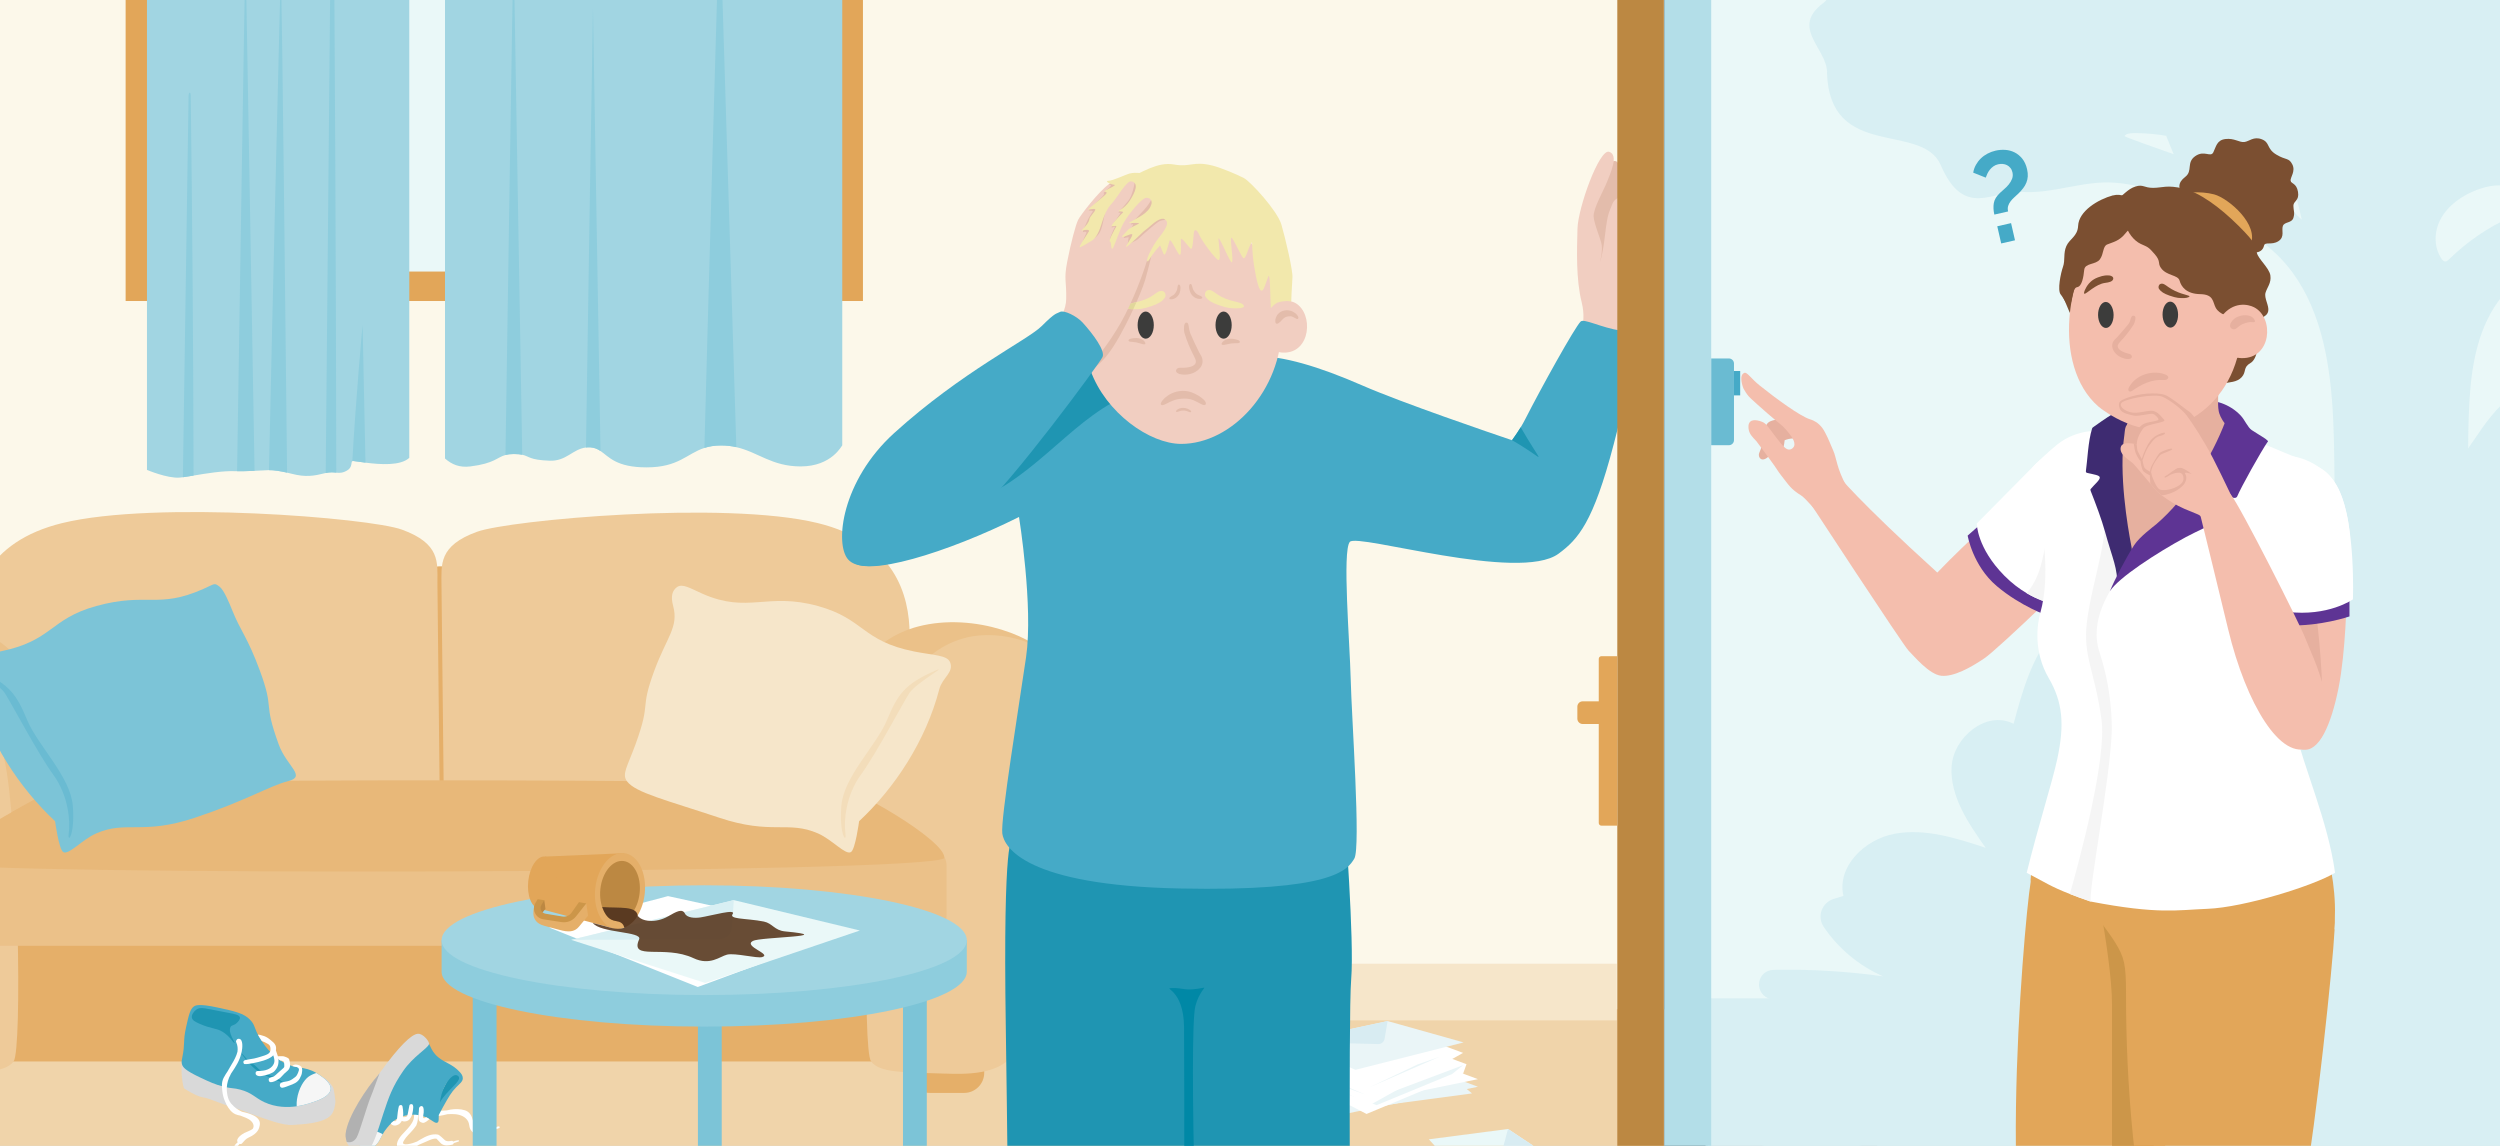 <?xml version="1.0" encoding="UTF-8"?> <svg xmlns="http://www.w3.org/2000/svg" xmlns:xlink="http://www.w3.org/1999/xlink" id="Layer_2" data-name="Layer 2" viewBox="0 0 840 385"><rect x="0" y="0" width="840" height="385" fill="#333333" stroke="none"/><defs><style> .cls-1, .cls-2, .cls-3 { fill: none; } .cls-4 { fill: #3c3c3b; } .cls-5 { fill: #0088a6; } .cls-6 { fill: #fcf8ea; } .cls-7 { fill: #5e3494; } .cls-8 { fill: #a1d5e2; } .cls-9 { fill: #97bda1; } .cls-10 { fill: #f6f6f6; } .cls-11 { fill: #d9d9d9; } .cls-12 { fill: #f3ddba; } .cls-13 { fill: #7bab87; } .cls-14 { fill: #adcbb5; } .cls-15 { opacity: .9; } .cls-15, .cls-16 { fill: #5a3a21; } .cls-2 { stroke: #98bea2; stroke-width: 2.56px; } .cls-17 { fill: #f2e8ac; } .cls-18 { fill: #b1b1b1; } .cls-19 { fill: #b3dee8; } .cls-20 { fill: #6abbd2; } .cls-21 { fill: #ebc189; } .cls-22 { fill: #d8ecf2; } .cls-23 { fill: #f0d4aa; } .cls-24 { fill: #e8b879; } .cls-25 { fill: #fff; } .cls-26 { fill: #bc8842; } .cls-27 { fill: #f1cec1; } .cls-28 { fill: #cc9649; } .cls-29 { fill: #eaf8f8; } .cls-30 { fill: #3e2b71; } .cls-31 { fill: #f6e6ca; } .cls-32 { fill: #e5af69; } .cls-33 { fill: #f5f5f5; } .cls-34 { fill: #45aac7; } .cls-35 { fill: #e6b09f; } .cls-36 { fill: #7b4f31; } .cls-37 { fill: #f4bead; } .cls-38 { fill: #8ecddd; } .cls-39 { fill: #e3bcab; } .cls-40 { fill: #eeca99; } .cls-41 { fill: #1f95b2; } .cls-42 { fill: #7cc4d7; } .cls-43 { clip-path: url(#clippath); } .cls-44 { fill: #eaf5f7; } .cls-45 { fill: #e1d79b; } .cls-3 { stroke: #89b493; stroke-width: 3.02px; } .cls-46 { fill: #e2a659; } .cls-47 { fill: #d8eff3; } </style><clipPath id="clippath"><rect class="cls-1" width="840" height="385"></rect></clipPath></defs><g id="Illustratie_1" data-name="Illustratie 1"><g class="cls-43"><g><rect class="cls-6" x="-45.75" y="-95.43" width="604.93" height="571.82"></rect><rect class="cls-23" x="-38.21" y="339.11" width="597.4" height="125.62"></rect><rect class="cls-31" x="32.83" y="323.8" width="510.42" height="19.05"></rect><g><rect class="cls-13" x="99.65" y="33.09" width="66.93" height="46.14"></rect><rect class="cls-3" x="99.65" y="33.09" width="66.93" height="46.14"></rect><rect class="cls-9" x="190.63" y="-59.09" width="50.55" height="68.27"></rect><rect class="cls-14" x="188.9" y="32.59" width="74.02" height="59.21"></rect><rect class="cls-2" x="188.9" y="32.59" width="74.02" height="59.21"></rect><rect class="cls-14" x="74.98" y="-59.09" width="93.08" height="70.99"></rect><rect class="cls-46" x="42.21" y="-59.06" width="247.74" height="160.2"></rect><rect class="cls-29" x="53.76" y="-61.47" width="227.67" height="152.71"></rect></g><g><g><path class="cls-32" d="M305.64,351.97h25.06v8.5c0,3.73-3.03,6.75-6.75,6.75h-11.56c-3.73,0-6.75-3.03-6.75-6.75v-8.5h0Z"></path><path class="cls-32" d="M303.82,356.65H-4.43c-7.86,0-14.24-6.37-14.24-14.24v-61.32s143.83-90.09,166.35-90.81c22.52-.73,170.37,92.27,170.37,92.27v59.87c0,7.86-6.37,14.24-14.24,14.24Z"></path><path class="cls-40" d="M140.45,270.89l-143.17.03c-4,0-7.24-3.24-7.24-7.24v-50.38c0-13.58,5.19-31.28,30.88-37.55,31.24-7.63,103.24-1.73,114.06,2.18,13.08,4.72,11.99,11.12,11.99,17.8l.73,67.93c0,4-3.24,7.24-7.24,7.24Z"></path><path class="cls-40" d="M156.31,270.92h142.08c4,0,7.24-3.24,7.24-7.24v-50.38c0-13.58-5.19-31.28-30.88-37.55-31.24-7.63-103.61-1-114.42,2.91-13.08,4.72-11.99,11.12-11.99,17.8l.73,67.23c0,4,3.24,7.24,7.24,7.24Z"></path><path class="cls-21" d="M-56.46,222.24c4.6-7.86,26.15-16.71,45.24-11.73,15.53,4.05,23.5,17.13,26.32,27.71s3.66,27.1,3.66,27.1l-21.46,11.04-53.76-54.12Z"></path><path class="cls-21" d="M353.71,222.24c-4.6-7.86-26.15-16.71-45.24-11.73-15.53,4.05-23.5,17.13-26.32,27.71s-4.78,33.06-4.78,33.06l22.88,9.44,53.45-58.48Z"></path><path class="cls-40" d="M-20.16,360.73c13.83-.45,21.77-.2,24.73-4.08s1.62-80.92-3.18-101.85c-4.81-20.93-12.07-36.55-29.2-40.66-10.04-2.41-29.37.48-33.36,16.1s10.35,21.68,12.98,30.09-2.4,81.43,4.63,93.33c4.55,7.71,16.82,7.28,23.41,7.06Z"></path><path class="cls-40" d="M317.41,360.73c-13.83-.45-21.77-.2-24.73-4.08s-1.62-80.92,3.18-101.85c4.81-20.93,12.07-36.55,29.2-40.66,10.04-2.41,29.37.48,33.36,16.1,4,15.62-10.35,21.68-12.98,30.09s2.4,81.43-4.63,93.33c-4.55,7.71-16.82,7.28-23.41,7.06Z"></path><path class="cls-21" d="M-12.19,284.44h323.77c3.57,0,6.47,2.9,6.47,6.47v16.61c0,5.66-4.6,10.26-10.26,10.26H-8.41c-5.66,0-10.26-4.6-10.26-10.26v-16.61c0-3.57,2.9-6.47,6.47-6.47Z"></path><path class="cls-24" d="M18.01,265.11c8.72-4.65,252.46-2.54,260.45-1.82s39.43,19.32,38.8,24.93-334.12,5.99-335.75,1.79,25.61-19.09,36.5-24.9Z"></path></g><g><path class="cls-42" d="M-12.03,222.44c-1.45,3.5,2.56,5.18,3.59,9.11,4.52,17.34,14.97,33.21,26.95,44.38,0,0,1.25,9.41,2.72,10.35,1.84,1.17,6.26-4.14,11.14-6.27,10.07-4.39,15.5.63,33.12-5.25,17.3-5.77,25.15-10.74,31.17-12.25,6.54-1.63-.28-4.9-2.99-12.33-5.48-15.02-1.28-11.07-6.34-24.81-4.17-11.31-6.47-13.26-9.2-20.08-1.09-2.72-2.87-7.06-4.36-8.17-1.84-1.38-1.39-1.03-5.51.79-15.31,6.77-18.83,1.01-35.9,5.71-15.72,4.33-14.7,11.77-32.41,15.29-6.36,1.26-11.01,1.2-11.98,3.53Z"></path><path class="cls-20" d="M-7.42,225.19c-3.92-1.66,6.81,4.36,8.99,7.63s11.17,20.43,16.35,27.52,5.72,15.8,5.18,19.62,2.18.54,1.36-9.26-11.71-20.16-15.26-28.61-5.72-12.26-16.62-16.89Z"></path></g><g><path class="cls-31" d="M319.2,222.44c1.45,3.5-2.56,5.18-3.59,9.11-4.52,17.34-14.97,33.21-26.95,44.38,0,0-1.25,9.41-2.72,10.35-1.84,1.17-6.26-4.14-11.14-6.27-10.07-4.39-15.5.63-33.12-5.25s-28.16-8.4-31-12.23c-1.82-2.45.11-4.92,2.82-12.35,5.48-15.02,1.28-11.07,6.34-24.81,4.17-11.31,8.26-14.66,6.34-21.75-.91-3.38-.25-5.2,1.24-6.32,1.84-1.38,4.51.38,8.62,2.2,15.31,6.77,21.68-.59,38.76,4.12,15.72,4.33,14.7,11.77,32.41,15.29,6.36,1.26,11.01,1.2,11.98,3.53Z"></path><path class="cls-12" d="M314.58,225.19c3.92-1.66-6.81,4.36-8.99,7.63s-11.17,20.43-16.35,27.52-5.72,15.8-5.18,19.62-2.18.54-1.36-9.26c.82-9.81,11.71-20.16,15.26-28.61s5.72-12.26,16.62-16.89Z"></path></g><g><g id="Stapel_brieven_rechts" data-name="Stapel brieven rechts"><g><polygon class="cls-44" points="442.71 362.99 414.43 372.99 381.8 360.81 408.39 353.76 442.71 362.99"></polygon><path class="cls-22" d="M442.71,362.99l-31.13-.12c-1.47,0-2.69-1.15-2.78-2.62l-.4-6.49,34.32,9.23Z"></path></g></g><g id="Stapel_brieven" data-name="Stapel brieven"><polygon class="cls-44" points="451.84 374.29 496.59 365.15 466.01 353.8 422.85 361.5 451.84 374.29"></polygon><polygon class="cls-44" points="446.95 373.77 494.59 367.39 475.32 351.25 430.48 357.76 446.95 373.77"></polygon><polygon class="cls-25" points="451.84 371.74 496.59 362.6 466.01 351.25 422.85 358.95 451.84 371.74"></polygon><polygon class="cls-25" points="459.15 374.29 491.6 360.75 492.74 357.57 465.44 347.44 428.94 358.6 459.15 374.29"></polygon><polygon class="cls-44" points="462.54 371.33 487.92 360.87 491.6 357.9 464.63 368.06 446.33 356.78 428.94 358.6 462.54 371.33"></polygon><polygon class="cls-25" points="460.25 371.33 491.6 353.77 466.55 344.48 434.16 352.43 435.06 354.1 430.04 355.63 460.25 371.33"></polygon><polygon class="cls-44" points="458.69 367.78 436.43 359.57 436.43 358.2 458.69 367.78"></polygon><polygon class="cls-44" points="483.68 355.07 460.27 365.28 476.32 357.66 483.68 355.07"></polygon></g><g id="Losse_brief" data-name="Losse brief"><polygon class="cls-44" points="455.43 359.46 491.77 350.25 466.24 343.08 433.64 350.07 455.43 359.46"></polygon><path class="cls-22" d="M465.22,349.06l1.02-5.99-32.6,6.99,29.44.75c1.05.03,1.96-.72,2.14-1.76Z"></path></g></g><g><polygon class="cls-29" points="544.65 404.5 502.67 407.79 480.1 382.81 506.68 379.34 544.65 404.5"></polygon><path class="cls-22" d="M544.65,404.5l-37.8-12.79c-1.79-.61-2.8-2.49-2.31-4.32l2.15-8.05,37.97,25.16Z"></path></g><g id="Achtergrond"><g><rect class="cls-29" x="573.79" y="-65.47" width="331.76" height="479.78"></rect><path class="cls-47" d="M668.02,363.36c-23.28-3.59-47.05-3.64-70.14-.15-7.42,1.12-16.6,4.77-15.97,12.01.51,5.97,7.6,9.29,13.73,10.48,12.8,2.49,26.27,1.19,38.1-3.67-6.78,5.74-11.54,13.65-13.34,22.24-.06.26-.07.54-.03.81.78,4.87,5.88,3.94,9.32,2.56,6.37-2.56,12.75-5.11,19.12-7.67-7.17,8.39,3.7,22.16,15.15,22.48,11.44.32,21.01-7.36,29.41-14.62l1.27,11.79c.84,7.75,9.88,12.21,16.66,8.16,4.88-2.91,9.45-6.29,13.61-10.08l4.62,26.43c.06.35.16.69.31,1.02,2.51,5.68,9.01,2.47,11.02-1.65,1.71-3.52,2.11-7.82,5.04-10.48,2.01,3.96,4.02,7.92,6.03,11.88,1.04,2.06,3.98,2.33,5.3.49l8.82-12.21c16.76,10.86,28.31,33.11,48.25,32.69,8.88-.19,16.67-5.24,23.46-10.58,16.54-13.02,30.58-28.94,41.25-46.78,6.47,15.45,29.92,15.14,45.01,7.66,24.28-12.04,41.4-34.55,51.44-59.03,10.04-24.48,13.69-51.03,16.57-77.37,4.03-36.92,6.57-75.1-5.14-110.89-1.69-5.18-4.5-11.02-9.98-12.32-3.73-.88-7.5.71-10.92,2.26-6.91,3.13-13.81,6.26-20.72,9.4-2.12.96-4.48,1.95-6.78,1.32-2.56-.7-4.13-3.13-5.66-5.24-9.14-12.64-25.93-19.82-41.53-17.76-15.6,2.06-29.26,13.24-33.8,27.68,8.89-14.01,39.13-46.26-4.07-44.49-13.6.56-21.15,18.24-26.59,24.06-2.99,3.21-22.75-16.52-28.46-4.32-8.58,18.33-4.47,19.96-4.56,40.26,0,0-25.57-20.02-21.35-6.52,1.16,3.71,4.47,11.54,4.47,11.54-2.78,2.36-26.84-27.19-46.9-21.3-6.36,1.87-19.98,16.38-16.23,21.74,1.9,2.71,4.19,5.17,6.81,7.26-11.03-4.04-23.61,1.47-30.84,10.13-7.23,8.65-10.31,19.81-13.21,30.63-9.18-4.71-20.28,4.57-20.84,14.44-.55,9.86,5.59,18.96,11.47,27.23-9.92-3.29-20.41-6.62-30.58-4.74-10.17,1.88-19.47,11.05-17.23,20.88l-3.19.98c-4.09,1.26-5.79,5.92-3.41,9.46,4.84,7.18,11.84,13.07,19.94,16.59-12.17-1.7-24.47-2.43-36.71-2.18-5.55.11-6.92,7.33-1.83,9.61,15.75,7.07,33.29,10.29,50.42,9.06-9.18-5.33-20.9-5.64-30.49-1.67-6.58,2.72-6.63,11.71-.07,14.81,15.18,7.18,31.87,11.29,48.62,11.89"></path><path class="cls-47" d="M613.86,24.31c.82,29.73,31.91,16.55,38.22,31.15,7.92,18.32,17.55,8.36,27.24,9.02,10.55.71,20.56-3.86,31.13-3.1,10.82.79,21.16,5.24,30.97,9.58,8.95,3.96,17.85,8.55,24.71,15.68,12.19,12.65,16.04,30.7,17.4,47.65.73,9.09.77,18.21.87,27.33.12,11.42.24,22.85.36,34.27.24,22.67.48,45.35.72,68.03.24,22.75.62,45.51-.11,68.26-.59,18.23-.5,39.68-13.3,54.18-.83.93-.6,2.64.77,2.94,30.18,6.66,64.72,13.4,92.94-3.3.89-.52,1.26-2.04.36-2.76-2.66-2.13-5.85-3.17-9.1-2.86-3.37-6.02-6.26-12.28-8.65-18.74-10.1-27.29-12.16-56.74-14.17-85.52-2.25-32.2-3.72-64.45-4.38-96.72-.31-14.89-.97-29.94-.1-44.82.72-12.22,3-25.28,10.98-35.03,8.56-10.45,21.9-14.56,34.29-18.53,11.08-3.56,22.52-7.6,31.14-15.75,4.16-3.93,7.33-8.77,9-14.26,1.82-5.99,1.91-12.85,5.77-18.04,3.32-4.45,8.45-7.1,12.08-11.25,3.99-4.55,4.9-9.97,2.99-15.71-1.11-3.33-2.82-6.41-4.21-9.62-1.5-3.51-2.71-7.16-3.64-10.87-1.75-6.97-2.45-14.18-2.1-21.36.34-6.87,1.89-13.96-1.39-20.39-2.42-4.73-6.91-7.95-11.46-10.43-5-2.73-10.37-4.75-15.24-7.74-4.72-2.9-8.93-6.51-12.86-10.4-8.19-8.11-15.11-17.4-23.36-25.45-8.41-8.2-18.16-14.48-29.85-16.67-14.7-2.75-30.02-.57-44.83-.02-15.93.6-31.89.67-47.83.23-8.14-.23-16.28-.58-24.4-1.08-7.33-.44-14.67-1.26-22.01-1.47-11.2-.31-23.84,1.97-29.24,13.08-4.89,10.06-2.28,22.09.72,32.43-2.97,1.04-5.64,2.68-8,4.81-6.39,5.76-5.59,20.46-13.98,21.44-17.33,2.02-4.53,28.13-15.69,30.24-16.54,3.13-6.53,22.67-13.99,28.27-11.13,8.35,1.05,15.02,1.27,23.27ZM830.62,64.48c3.88-1.73,8.3-2.88,12.51-1.74,3.84,1.04,7.16,3.4,10.78,4.97.79.34,1.62.64,2.48.88-8.46,2.03-16.55,5.58-23.73,10.5-3.28,2.24-6.35,4.76-9.22,7.5-.75.72-1.48,1.73-2.46,1.05-.61-.43-1.14-1.52-1.46-2.17-.74-1.49-1.1-3.16-1.15-4.82-.21-7.66,5.72-13.26,12.26-16.18ZM744.23,52.58c.9-5.2,10.18-.45,12.63.51,4.09,1.61,8.18,3.23,12.27,4.84,1.66,5.22,3.07,10.51,4.26,15.85-2.78-2.26-4.82-5.59-7.27-8.08-3.63-3.68-7.88-4.75-12.82-5.66-2.37-.43-4.92-.88-6.75-2.56-1.28-1.16-2.63-3.08-2.31-4.92ZM713.9,45.74c.3-1.06,3.02-1.03,3.77-1.02,1.8.02,3.59.11,5.38.28,1.62.15,3.24.36,4.84.64.02.14.06.28.12.43.78,1.91,1.55,3.82,2.33,5.73-5.84-2.05-16.52-5.8-16.44-6.06Z"></path></g></g><rect class="cls-47" x="573.05" y="335.45" width="149.22" height="76.18"></rect><g><g id="Verpleegkundige"><path class="cls-37" d="M684.85,160.58c-10.9,9.94-23.12,20.56-33.91,31.8-26.98-24.45-33.65-33.03-33.65-33.03-5.99.66-5.6,4.66-9.21,9.49,0,0,31.42,48,33.19,49.77,1.91,1.91,6.95,8.04,11.03,8.45s9.81-2.72,14.44-5.86,33.41-30.72,43.4-41.55l-25.28-19.06Z"></path><path class="cls-36" d="M692.93,99.1c1.63,4,3.27,7.81,3.63,8.17s6.72-13.44,6.72-13.44c0,0-11.99,1.27-10.35,5.27Z"></path><path class="cls-36" d="M746.87,128.89c2.18-.54,4.72-.36,6.36-2.18s.36-3.27,2.91-4.72,2.54-6.9,2.54-6.9l-11.26.36-.54,13.44Z"></path><path class="cls-36" d="M733.64,66.87c-1.89-3.66-1.99-5.44.61-7.45s.28-4.8,3.34-6.95,5.15.55,6.08-1.28,1.11-4.12,4.08-4.48,4.64,1.19,6.31,1.01,3.16-2.01,5.94-.91,1.49,3.11,4.83,5.12,4.18.96,5.38,3.29-.74,4.39-.56,5.49,1.98.76,2.48,3.77-1.55,3.01-1.55,4.65.56,2.24,0,4.07-2.97,1.24-3.53,2.7.74,3.66-1.49,5.12-4.52.1-4.84,1.5c-.73,3.16-4.63,2.52-6.48,1.43s-19.31-10.98-20.79-12.99,1.66-1.21.18-4.08Z"></path><path class="cls-46" d="M731.98,66.59c.18-2.18,7.51-2.48,11.99-1.27,4.72,1.27,15.26,10.17,12.17,17.07s-24.16-15.8-24.16-15.8Z"></path><path class="cls-34" d="M670.09,72.08c-.31-1.37-.37-2.64-.17-3.83.2-1.19.9-2.35,2.11-3.47.36-.35.81-.75,1.35-1.21.54-.46,1.05-.98,1.54-1.56.48-.58.86-1.21,1.13-1.91.27-.69.31-1.43.13-2.21-.13-.59-.36-1.08-.69-1.47-.33-.4-.7-.71-1.14-.93-.43-.22-.91-.36-1.43-.4-.52-.04-1.04,0-1.54.11-.61.14-1.15.37-1.6.7s-.85.69-1.18,1.11c-.33.41-.61.86-.84,1.34s-.41.92-.55,1.34l-4.21-1.68c.16-.95.47-1.83.92-2.63s1-1.53,1.66-2.16c.66-.64,1.41-1.17,2.25-1.61.84-.44,1.73-.77,2.68-.99,1.06-.24,2.14-.33,3.24-.26,1.1.07,2.14.35,3.12.83.98.48,1.84,1.19,2.6,2.11.75.93,1.3,2.12,1.63,3.57.2.89.28,1.71.23,2.43-.05.73-.21,1.42-.47,2.07-.26.65-.61,1.26-1.04,1.82s-.93,1.14-1.5,1.71c-.48.46-.97.91-1.45,1.34-.49.44-.92.89-1.29,1.37-.37.48-.65,1-.83,1.56-.18.56-.19,1.18-.03,1.88l-4.6,1.05ZM672.4,81.8l-1.32-5.77,4.64-1.06,1.32,5.77-4.64,1.06Z"></path><g><path class="cls-7" d="M665.66,175.97l-4.53,3.99s1.7,10.1,9.74,16.93c8.05,6.83,17.25,10.03,17.25,10.03l5.11-6.44-27.56-24.52Z"></path><path class="cls-25" d="M711.35,180.62l-18.98,22.71s-.96-.05-2.58-.43c-2.08-.46-5.24-1.47-8.81-3.58-2.39-1.4-4.97-3.31-7.52-5.89-9.23-9.35-9.26-17.43-9.26-17.53l19.56-19.78c16.06-16.07,27.59,24.5,27.59,24.5Z"></path><path class="cls-33" d="M691.11,165.58l-1.32,37.32c-2.08-.46-5.24-1.47-8.81-3.58,1.42-1.78,3.79-4.78,5.23-11.22,2.63-11.81,4.9-22.52,4.9-22.52Z"></path></g><g id="vinger"><g><path class="cls-35" d="M599.5,141.04c-.83-.15-2.72-.23-4.43.42-.38.14-.67.29-.94.53-.87.75-.95,1.8-1.14,2.98-.23,1.36-.8,4.8-1.73,6.8-.11.23-.42.88-.23,1.56.03.09.22.72.78.96.52.23,1.07,0,1.32-.12,2.16-.96,2.86-4.5,4.1-4.5.72,0,.92,1.57,1.43,1.53.53-.05.82-1.75.98-3.26.32-.14.78-.32,1.34-.44,1.13-.25,2.14-.19,2.66-.1,2.31.44,3.45,3.3,3.58,3.23.23-.13-3.25-8.76-7.72-9.58Z"></path><path class="cls-37" d="M620.42,163.31c-3.26-5.77-3.37-9.55-4.43-11.86-1.01-2.21-1.59-3.98-2.75-6.11-.57-1.05-1.04-1.83-2-2.72-1.33-1.23-2.73-1.63-3.14-1.76-3.25-1.02-11.31-6.89-16.85-11.34-2.9-2.33-4.23-4.57-5.12-4.25-1.99.7-.6,4.79-.23,5.44.96,1.68,1.57,2.43,2.31,3.12,1.56,1.45,2.52,2.32,5.72,5.12,3.95,3.46,4.71,3.69,6.29,5.55,1.34,1.58,3.31,3.94,2.55,5.5-.25.52-.83.99-1.47,1.05-1.17.11-2.18-1-4.86-4.52-2.48-3.26-2.98-4.15-4.16-4.7-.2-.09-2.99-1.34-4.23-.12-.75.74-.57,2.02-.52,2.43.24,1.77,1.4,2.79,2.66,4.15.08.09,1.59,2.14,4.61,6.23,2.69,3.64,2.25,3.41,3.69,5.23,2.54,3.23,3.18,4.56,6.76,6.77,1.36.84,5.63,5.92,5.63,5.92,2.59-2.05,6.95-7.08,9.54-9.13Z"></path></g></g><g><path class="cls-46" d="M742.94,302.87h0l-4.54-.49h-.06s-.05-.01-.05-.01l-4-.43-17.8-1.92-9.33-1.01-2.74-.3-1.7-.19,4.21-5.26s-2.72-3-2.72-3l-.27-4.09-7.63,5.72c4.15-.47-10.42-10.81-11.69-7.13-1.24,3.61-2.07,6.73-2.33,10.76,0,.28,0,.54.02.78h0s0,0,0,0c-1.24,7.49-4.46,42.31-4.94,75.63-.13,8.73-.07,17.37.27,25.38.01.32.03.65.04.97h.05s23.58.89,23.58.89l17.64.66,4.99.19h0c0-.09.01-.2.02-.31.03-.27.07-.58.12-.93.07-.43.16-.93.27-1.47,1.53-7.59,7-25.91,12.44-44.5h0c1.08-3.69,2.16-7.39,3.2-11.02,0,0,0,0,0,0,3.06-10.62,5.84-20.63,7.57-27.99.31-1.3.58-2.52.81-3.64h0c.1-.49.19-.95.28-1.4,0-.04.02-.08.03-.13.13-.66.24-1.27.33-1.85.01-.09.03-.18.04-.27,0-.01,0-.03,0-.05.02-.1.03-.19.04-.28.02-.15.04-.31.07-.46.02-.11.03-.22.05-.33.03-.23.05-.46.08-.67,0-.03,0-.06,0-.09,0-.02,0-.04,0-.06,0-.02,0-.04,0-.05.01-.1.02-.2.03-.3.01-.23.03-.44.03-.64l-6.43-.69Z"></path><path class="cls-28" d="M709.64,399.78v-62.12c0-16.89-7.9-53.13-7.9-53.13l26.7,31.33-4.9,70.56,1.36,12.26-15.26,1.09Z"></path></g><path class="cls-46" d="M784.52,307.94h0s0,0,0,0c.4-10.8-2.55-21.28-2.55-21.28h-5.38c-8.72-10.54-23.26-15.32-37.1-10.93-14.32,4.54-43.26,3.33-43.76,17.53,9.26,16.62,11.99,18.53,14.98,23.43,3,4.9,3.66,7.12,3.64,17.32,0,.28,0,.57,0,.85h0c0,13.65.61,30.2,2.39,47.57,0,0,0,.01,0,.03.5,4.9,1.1,9.87,1.81,14.86.04.31.09.63.14.95.07.53.15,1.05.23,1.58l55.28-.06c4.04-22.94,9.61-75.1,10.23-87.53h-.08s0,0,0,0c.15-1.42.21-2.86.17-4.31Z"></path><g><path class="cls-7" d="M761.91,148.47s-18.25,9.67-32.08,10.13c-2.52.09-4.96-.25-7.22-1.15-8.05-3.21-11.2-9.82-8.92-13,1.77-2.46,13.63-10.46,18.17-9.5.37.08,13.32-3.55,21.04,4.7,1.38,1.47,2.32,3.96,3.7,4.87,3.57,2.36,5.43,3.11,5.32,3.95Z"></path><path class="cls-30" d="M732.35,135.75l-3.2,23.41c-2.52.09-4.96-.25-7.22-1.15-8.05-3.21-15.72-15.2-12.58-18.43,2.11-2.17,17.3-5.03,21.83-4.08.37.08.76.16,1.17.24Z"></path><path class="cls-35" d="M769.32,155.04c-4.14,7.08-6.92,7.84-11.05,14.92-14.52,6.35-29.05,12.7-43.57,19.05-2.16-2.61-6.86-9-8.29-18.55-1.47-9.85-3.7-17.1-2.35-20.2,2.8-3,3.71-5.37,8.45-6.67.22-.06.46-.12.7-.18.27-.07.55-.12.84-.18.12-.02.23-.1.34-.23.17-.2.32-.52.45-.93.44-1.32.54-5.51.68-7.54.69-2.02,25.74-5.69,29.83-6.13.18,3.5-.37,6.95.14,9.76.15.81.71,2.48,2.18,4.27,1.43,2.25,20.13,12.23,21.63,12.62Z"></path><path class="cls-35" d="M710.96,144.31c-.17,1.1-.3,2.25-.4,3.44-.99-.88-1.8-1.72-2.45-2.44.04-.1.09-.2.14-.31.22-.08.45-.16.68-.23.26-.09,1.92-.17,2.03-.45Z"></path><path class="cls-25" d="M735.78,237.39c-3.45,4.25-14.65,26.72-23.13,44.18-5.74,11.83-10.23,21.35-10.23,21.35-2.83-.98-5.08-1.8-6.95-2.54-6.47-2.52-8.48-3.99-14.5-7.12,3.93-15.96,8.5-30.06,10.25-38.12,2.55-11.75,1.83-19.29-2.86-27.32-5.15-8.82-3.93-17.95-2.81-21.94,3.52-12.45.63-27.45-.34-38.31-.8-8.98-3.25-9.35-2-10.89.43-.52,5.53-5.39,8.18-7.45,6.4-4.96,13.18-4.63,18.37-4.71-.27,6.87-1.87,16.39-.5,25.57.4,2.67,1.12,5.19,1.94,7.58,1.23,3.61,2.68,6.92,3.61,10.03,1.75,1.56,3.4,3.14,4.96,4.72,17.49,17.78,22.9,36.49,16.01,44.97Z"></path><path class="cls-33" d="M705.55,167.39c.44.68.79,1.44,1.05,2.26-1.56-2.79-2.12-3.89-1.05-2.26Z"></path><path class="cls-33" d="M733.34,215.61l-20.69,65.96c-5.74,11.83-10.23,21.35-10.23,21.35-2.83-.98-5.08-1.8-6.95-2.54,3.25-11.37,12.43-45.33,10.63-58.61-2.18-16.07-6.31-21.29-4.91-32.69,1.75-14.19,8.27-30.67,5.41-39.43,1.11,1.96,2.72,4.76,4.6,8.02,2.53,4.38,5.57,9.61,8.57,14.75,6.88,11.8,13.57,23.19,13.57,23.19Z"></path><path class="cls-30" d="M711.42,197.32c.12-6.76-1.54-9.22-4.14-18.69-1.11-4.03-3.17-9.53-4.79-13.62-.1-.25-.18-.52,0-.72,1.23-1.51,3.24-3.07,3.02-3.95-.17-.7-1.96-.91-4.29-1.46-.24-.06-.4-.31-.36-.58.49-3.3.74-10.11,2.08-14.3.1-.3.26-.4.5-.56.78-.55,4.48-3.24,6.61-4.42,1.75-.97,4.92-1,6.19.59,0,0-1.63,2.79-1.97,3.72-.38,1.04-.31,1.73-.49,2.91-1.9,12.74,1.03,30.5,2.41,37.53,1.03,5.26-3.82,10.11-4.76,13.56Z"></path><path class="cls-25" d="M748.47,155.98c-6,7.11-9.19,9.78-12.51,14.39-12.56,17.47-17.33,13.94-22.22,20.91-5.14,7.33-11.88,17.13-8.24,28.12,4.08,12.33,4.16,23.76,4.04,26.76-.66,16.15-7.4,50.64-7.12,56.75,22.81,4.39,29.12,2.84,39.31,2.45,12.24-.47,35.61-7.73,42.85-12.11-2.41-17.41-10.29-34.63-13.82-49.29-2.78-11.53,7.38-29.24,9.96-36.31,2.01-5.52,6.65-16.55,8.67-23.2.89-2.93-.73-22.34-9.63-27.06-5.33-2.83-18.32-7.48-25.41-11.07-3.89-1.97-3.43,10.31-5.87,9.65Z"></path><path class="cls-7" d="M748.33,141.26c3.6-.46,7.86,3.55,9.21,4.69,1.99,1.69,4.93,1.7,4.37,2.52-2.27,3.31-9,15.35-10.23,18.37-.1.26-.53.47-.8.46-2.65-.13-3.63-.69-4.01-.06-.48.79.17,4.07,1.06,5.87.12.25.03.55-.21.69-3.67,2.11-9.54,4.65-13.37,6.72-9.72,5.25-22.6,13.64-25.42,18.13,1.49-3.77,5.58-11.51,8.12-15.44,1.87-2.89,6.53-6.28,7.56-7.16,10.08-8.64,18.54-22.43,23.16-34.57.08-.2.34-.18.56-.21Z"></path></g><circle class="cls-35" cx="727.16" cy="125.81" r="15.18"></circle><path class="cls-37" d="M705.25,82.68c-6.61,6.4-9.29,15.37-9.94,24.44-.77,10.81,1.76,22.52,9.76,29.48,1.65,1.43,14.67,11.15,26.36,6.47,9.74-3.9,17.1-11.55,20.28-22.84.88.12,1.65-15.92.75-15.55,2.24-15.26-1.6-26.23-16.21-31.53-10.98-3.98-24.22,2.96-31,9.53Z"></path><path class="cls-35" d="M718.36,144.24c.54-.82,1.43-1.77,2.93-2.18s3.88-.61,3.95-1.09-1.09-1.7-1.91-1.91-4.84.89-6.2.61-4.22-.75-4.84-2.25-.27-2.31.27-2.72c1.16-.89,5.85-2.52,10.69-2.52,4.22,0,4.84.82,6.27,1.7s5.24,3.92,6.06,4.43c1.43.89,3.66,4.93,3.66,4.93l-9.17,2.57-10.28.07-1.43-1.63Z"></path><path class="cls-36" d="M709.27,71.68c1.9.95,4.72,1.54,5.09,3.9s2.57,5.28,4.9,6.36,2.54.91,4.72,3.45.9,2.93,2.09,4.63c1.91,2.72,5.72,2.27,6.27,4.27s2.23,4.46,6.9,4.54,4.18,2.63,5.27,4.63,4.56,3.53,7.55,2.58,7.35,2.68,7.71,1.41,2-1.09,2.36-2.91-1.45-4.36-.91-6.18,2-3.27,1.63-5.81-4.18-5.63-4.54-7.63.18-2.77-6.18-9.08c-6.35-6.31-13.04-11.13-18.51-12.47s-7.1-.25-10.19-.25-3.29-1.27-5.91-.45-4.08,3-6.44,4.45-2.91,4-1.82,4.54Z"></path><path class="cls-37" d="M748.69,118.93c.91.69,2.65,1.36,4.46,1.4,10.11.26,11.08-13.58,4.22-17.09-2-1.02-6.99-2.12-11,3.18-2.88,6.28-.71,10.19,2.33,12.5Z"></path><path class="cls-35" d="M751.39,110.36l1.16-.9c1.01-.78,3.13-1.4,4.11-1.23s1.18-.17.89-.7c-.34-.61-.81-1.29-2.25-1.54-2.09-.36-3.95.62-4.38.95s-.89.77-1.26,1.34-.6,1.54.05,2.06h0c.49.4,1.19.4,1.69.02Z"></path><path id="Mond" class="cls-35" d="M726.6,125.51c-3.78-.96-8.83.34-11.24,4.56-.62,1.08.03,1.94,1.05,1.24,3.1-2.12,6.44-3.96,10.75-3.62,1.24.1,2.63-1.36-.57-2.18Z"></path><ellipse id="Oog_R" data-name="Oog R" class="cls-4" cx="707.56" cy="105.81" rx="2.61" ry="4.37" transform="translate(-1.07 7.43) rotate(-.6)"></ellipse><ellipse id="Oog_L" data-name="Oog L" class="cls-4" cx="729.23" cy="105.7" rx="2.61" ry="4.37" transform="translate(-1.07 7.66) rotate(-.6)"></ellipse><path id="Wenkbrauw_L" data-name="Wenkbrauw L" class="cls-36" d="M735.56,99.42c-.71-.36-3.94-.82-6.98-2.96-1.12-.79-1.75-1.37-2.66-1.06-.58.2-.86,1.14-.47,1.71.66.94,1.66,1.56,3.5,2.21,2.52.89,3.41.85,4.97.83,1.08-.01,2.11-.49,1.63-.73Z"></path><path id="Wenkbrauw_L-2" data-name="Wenkbrauw L" class="cls-36" d="M700.4,98.7c.56.15,3.78-3.26,6.89-3.64,1.45-.18,2.39-.47,2.69-1.14.37-.83-.56-1.3-1.17-1.35-.83-.07-1.81-.16-3.91.63s-3.03,2.06-3.43,2.57-1.67,2.78-1.08,2.94Z"></path><path id="Neus" class="cls-35" d="M715.21,108.83c.9-1.26.57-3.14,1.94-2.7.76.24.14,2.27-.22,2.91-1.42,2.2-2.78,3.84-3.82,4.99-.99,1.09-1.66,1.69-1.55,2.46.19,1.34,2.59,2.1,3.92,2.43.38.1.72.37.81.75.04.17.03.33-.04.46-.22.44-.86.59-1.77.48-.57-.08-2.67-.5-3.95-2.23-.26-.36-1.05-1.4-.78-2.8.24-1.21,1.24-1.85,1.7-2.38,1.15-1.28,2.56-2.87,3.75-4.36Z"></path><path class="cls-36" d="M709.96,65.64c-5.04,1.36-11.49,5.31-11.71,10.22-.16,3.56-2.86,4.36-3.95,6.81s-.34,4.73-1.13,6.96-1.94,7.93-.77,9.32,2.58,5.02,3.27,3.28.65-5.48,2.27-5.75,2.12-3.43,2.36-5.81,3.91-1.65,5.27-3.54.91-4.34,2.45-4.99c1.96-.83,4.05-1.06,6.27-3.9s5.1-1.82,5.68-4.4-4.43-9.68-10-8.18Z"></path></g><g><path class="cls-37" d="M788.47,200.63s-.27,18.25-2.72,30.51c-2.47,12.37-6.54,21.67-11.99,20.71-5.45-.95-16.51-48.77-16.24-48.77.08,0,2.56.2,6,.49,2.9.23,6.48.53,9.91.82,6.31.52,15.04-3.76,15.04-3.76Z"></path><path class="cls-35" d="M780.11,239.5l-16.59-35.93c2.9.23,10.8-.87,14.23-.58,1.34,7.93,3.15,28.43,2.36,36.51Z"></path><g><path class="cls-7" d="M750.65,196.28l-1.13,6.26s8,7.22,19.11,7.59c11.1.37,20.79-3.01,20.79-3.01v-8.65l-38.77-2.19Z"></path><path class="cls-25" d="M749.39,197.19s5.29,6.71,19.11,8.39c13.81,1.68,22.08-4.2,22.08-4.2,0,0,.98-25.09-4.83-37.08s-29.5-19.31-32.24,4.45l-4.11,28.43Z"></path></g><path class="cls-37" d="M776.11,251.12c-9.73,4.82-21.39-14.58-27.43-39.59-1.91-7.9-8.99-37.06-9.22-37.83-.22-.77-.9-.77-5.49-2.73-2.82-1.2-5.43-2.91-7.17-4.19-.16-.12-.31-.24-.46-.34-.85-.66-1.42-1.16-1.63-1.37-.22-.21-1.1-1.26-2.21-2.58-.03-.04-.07-.09-.11-.13-2.1-2.5-4.93-5.9-5.63-6.6-1.09-1.09-4.81-2.9-4.18-5.54.32-1.32,2.09-1.43,3.76-1.21.2.03.39.06.58.09,1.44.25,2.66.67,2.66.67,1.45.36,10.45,5.16,18.22,9.47,0,.01.01.01.01.01,6.04,3.36,11.33,6.44,11.73,6.91,3,3.54,23.61,44.23,25.11,48.45,1.49,4.22,14.81,29.88,1.45,36.51Z"></path><path class="cls-35" d="M734.16,158.99c-.04.32,1.14,1.31-.18,3.49-.47.78-3.07,3.47-7.63,3.96-.85-.66-1.42-1.16-1.63-1.37-.22-.21-1.1-1.26-2.21-2.58-.13-1.34-.16-2.77-.16-2.77,0,0-1.36-.64-2.09-1.28-.72-.63-1.04-3.49-1.04-3.49,0,0-.87-.91-1.55-2.5-.33-.77-.57-2.14-.74-3.35,1.44.25,2.66.67,2.66.67,1.45.36,10.45,5.16,18.22,9.47-1.55.29-3.56-.87-3.65-.25Z"></path><path class="cls-37" d="M730.12,158.77c-.06.08-.09.13-.09.13,0,0,.36-.09,1.42-.12h.03c1.05-.03,1.93.17,2.14,1.52.18,1.18-.27,2.23-2.27,3.27-1.92,1.01-4.64,1.41-5.73.87-1.08-.55-2.36-3.91-2.54-4.5-.18-.59-.32-1.27-.32-1.27,0,0-.16-.08-.39-.2-.56-.3-1.57-.89-1.83-1.34-.29-.52-.55-1.9-.64-2.4h0c-.02-.12-.03-.19-.03-.19,0,0-.09-.14-.24-.37h0c-.24-.4-.6-1.04-.86-1.63-.41-.95-.68-.68-.8-2.89-.11-2.21,1.08-4.18,2.09-5.64,1.16-1.68,8.11-1.96,7.11-2.96s-1.59-2.13-3.1-2.79c-1.5-.67-3.67.25-6.37.43-2.69.18-5.88-1.82-4.95-3.23.93-1.41,11.19-3.35,13.88-2.14,2.68,1.21,6.58,4.24,8.16,6.36,1.59,2.12,5.5,7.96,8.77,14.27,3.28,6.31,8.26,17.22,9.94,20.25-.43-.36-15.84-14.19-18.18-15.75-2.38-1.58-2.84-1.28-3.61-1.11-.63.14-1.33,1.07-1.59,1.42h0Z"></path><path class="cls-35" d="M725.51,146.55c-1.63.36-3.25,3-3.84,3.86-.34.5-1.23,2.45-1.77,4.31-.02-.11-.03-.18-.03-.18,0,0-.09-.14-.24-.37h0c.64-2.08,1.87-4.75,2.95-6.17,1.46-1.91,4.59-2.86,4.82-2.59.22.27-.26.78-1.89,1.14Z"></path><path class="cls-35" d="M729.85,150.86c.22.5-3.39,1.41-4.04,2.04-.27.26-2.82,3.23-3.05,5.77,0,0-.16-.08-.39-.2.13-.63.28-1.31.39-1.57.23-.55,2.3-4.2,2.91-4.72.68-.59,3.95-1.82,4.18-1.32Z"></path><path class="cls-35" d="M732.89,158.45s-2.72.59-3.68,1.09-1.59,1.14-1.91.86.56-.53,1-.86c4.99-3.81,3.81-1.59,3.81-1.59l.77.5Z"></path></g></g><g><g><path class="cls-11" d="M61.18,356.15s-.35,2.87-.07,5.65.7,3.87.7,3.87c0,0,4.12,2.73,6.35,3.04s5.82,2.09,9.84,3.29c4.02,1.2,5.43,2.02,8.39,3s8.55,3.23,11.98,2.98c3.43-.25,10.31-.49,12.85-3.3,1.41-1.57,1.49-4.71,1.49-4.71,0,0-.45-3.91-.81-4.62s-2.74-3.83-4.64-3.68c-1.9.15-46.07-5.52-46.07-5.52Z"></path><path class="cls-34" d="M111.09,365.99c-.25,2.5-4.52,3.89-6.64,4.57-.84.27-2.56.83-4.77,1.15-3.04.44-7.01.42-10.9-1.4-3.19-1.5-4.01-3.12-8.06-4.2-2.24-.6-2.6-.27-5.53-.98-2.88-.71-4.71-1.57-7.89-3.07-5.11-2.41-5.95-3.51-6.19-4.6-.17-.74-.04-1.3.1-1.94,1.08-5.26.2-5.34,1.3-10.32.91-4.12,1.37-6.18,2.68-7.06.49-.33,1.67-.97,7.88.38,5.9,1.28,8.85,1.92,10.99,4.15,1.87,1.95,1.14,2.74,3.37,6.3,1,1.6,3.42,5.46,7.57,7.86,4.5,2.6,7.03,1.16,11.3,3.69.32.19.66.41,1.01.65,1.43.99,3.99,2.79,3.79,4.83Z"></path><path class="cls-10" d="M111.09,365.99c-.25,2.5-4.52,3.89-6.64,4.57-.84.27-2.56.83-4.77,1.15-.03-.89,0-1.71.11-2.38.59-3.8,2.38-6.39,3.77-7.48.7-.55,1.7-1,2.74-1.33.32.19.66.41,1.01.65,1.43.99,3.99,2.79,3.79,4.83Z"></path><path class="cls-41" d="M65.88,339.31c-.77.59-1.6,1.66-1.41,2.64.16.83,1,1.35,2.61,2.05,4.19,1.83,5.39,1.34,7.56,2.6,2.67,1.55,3.89,4.07,4.16,3.87.34-.24-2.37-3.48-1.31-5.45.34-.63,1.13-.38,2.11-1.34.31-.3,1.16-1.12,1.01-1.82-.18-.9-1.97-1.2-3.68-1.51-8.08-1.47-9.48-2.26-11.05-1.06Z"></path><path class="cls-41" d="M81.05,353.83c-.3-.21,2.44,3.65,4.82,5.49,1.58,1.22,2.96,1.85,4.89,2.74,2.04.94,4.4,1.81,4.47,1.65.05-.1-.89-.63-1.33-.87-1.95-1.09-2.95-1.3-4.39-1.96-2.43-1.12-3.26-2.51-3.95-3.01-.85-.62-1.48-.86-2.56-1.97-.76-.79-1.16-1.5-1.97-2.06Z"></path><path class="cls-25" d="M92.7,352.92c.11-.54.09-1.1-.1-1.61-.29-.77-1.03-1.32-1.64-1.83-.66-.56-1.38-1.05-2.2-1.35-.67-.24-2.06-.62-2.08-.45-.02.11,1.26,2.1,1.27,2.11.47.12,1.57.64,2.17,1.03.63.41.74.92.76,1.64.02.82-.21,1.32-.94,1.72-.68.38-1.45.59-2.19.82-.78.24-1.56.48-2.35.65-.82.18-2.93.44-3.1.57-.37.1-.68.48-.47.93.04.08.08.17.12.25.24.52,4.79-.46,6.57-1.04,1.16-.38,2.45-.88,3.3-1.78.19.56.36,1.14.39,1.71.04.73-.26,1.4-.73,1.95-1.16,1.37-3.13,1.61-4.81,1.61-.38,0-.73.2-.78.61,0,.05,0,.11,0,.17-.03.21.05.44.27.61.58.43,1.24.38,1.92.27.66-.11,1.32-.27,1.95-.48.59-.2,1.17-.43,1.71-.73.46-.25,1.05-1.12,1.05-1.12.44-.62.71-1.36.77-2.12,0-.05,0-.1,0-.15.02-.18.04-.37.03-.55-.02-1.18-.51-2.33-.89-3.43Z"></path><path class="cls-25" d="M97.19,356.02c-.17-.62-1.2-.86-1.83-1.09-.32-.11-2.37-.03-2.44,0-.33.11.36.42.45.72.1.34.88.7.87.7,0,0,.59.06.83.16.42.17.41.74.44,1.18.02.34.08.81-.18,1.07-.34.35-.74.66-1.11.99-.37.33-.73.66-1.1.99-.35.32-.7.66-1.09.93-.37.24-.77.19-1.15.38-.02,0-.03.02-.04.03-.48.07-.67.62-.51,1,.27,1.4,3.2-.3,3.95-1.02.45-.44.86-.92,1.3-1.37.43-.43.96-.77,1.35-1.24.8-.98.57-2.3.25-3.42Z"></path><path class="cls-25" d="M101.19,358.35c-.41-.38-1.26-.68-1.91-.65-.67.03-1.04.43-1.05.5,0,.02,1.07.27,1.09.27.48,0,1.22.32,1.12,1.06-.01.07-.41,1.67-1.14,2.26-.66.53-1.34,1.06-2.13,1.35-.88.32-1.88.28-2.73.69-.06.03-.11.06-.15.1-.55.64-.18,1.69.7,1.54.77-.13,1.49-.46,2.22-.73.67-.25,1.37-.48,1.99-.85.61-.36,1.12-.82,1.47-1.43.13-.22.23-.45.33-.69.04-.07.09-.15.12-.22.48-.95.62-2.69.06-3.2Z"></path><path class="cls-25" d="M81.26,373.53c-1.35-.63-2.52-1.46-3.5-2.64-.03-.04-.06-.07-.1-.09-.34-.44-.62-.91-.84-1.41-.33-.88-.53-1.8-.6-2.73-.13-1.56.15-3.12.75-4.57.2-.48.44-.95.69-1.41.1-.14.2-.28.29-.43,1.25-1.84,2.57-3.94,3.07-6.14.08-.27.15-.54.21-.82.2-.94.61-4.28-1.03-4.26-.33,0-.61.16-.73.46-.16.18-.23.43-.1.71.48,1.07.57,2.14.42,3.18-.09.37-.21.73-.34,1.09-.55,1.45-1.38,2.77-2.17,4.09-.29.48-.57.97-.84,1.46-.22.32-.42.63-.62.94-.5.79-.97,1.61-1.15,2.55-.2.99-.09,2.07.02,3.06.14,1.2.41,2.4.91,3.49.16.41.34.8.55,1.19.68,1.24,1.59,2.51,2.91,3.12.53.25,1.12.36,1.7.48,1.26.53,2.7.88,3.67,1.88.46.47.84,1.11.77,1.79-.03.29-.14.56-.29.8-.83.61-1.97.93-2.82,1.37-.86.45-3.02,1.91-2.22,3.11-.18.16-.35.31-.52.48-.25.25-.52.52-.68.84-.08.15-.12.33-.08.5.05.2.21.4.44.36.1-.02.17-.09.24-.16.07-.08.14-.16.21-.25.12-.15.25-.3.37-.45.22-.26.43-.52.65-.78.27.11.59.09.84-.18.66-.74,1.25-1.52,2.16-1.92,3.32-1.47,3.55-3.18,3.74-3.98.75-3.15-3.65-4.22-5.97-4.71Z"></path></g><g><polygon class="cls-41" points="145.82 374.35 150.7 367.78 154.69 362.74 154.25 360.91 151.28 361.29 146.97 369.57 145.82 374.35"></polygon><path class="cls-25" d="M154.06,383.1c-.6.06-1.19.24-1.76.45-.14-.16-.35-.26-.61-.21-.78.13-1.66.27-2.29-.33-.32-.31-1.8-1.7-2.19-1.78-2.13-.42-4.18.59-5.97,1.65-.36.21-.74.45-1.13.68-.91.37-1.83.69-2.79.84-.38.06-1.71.28-1.89-.28-.06-.17.03-.4.14-.61.2-.38.59-.97.86-1.31,1.04-1.29,2.33-2.37,3.24-3.76.05-.04.1-.1.13-.16.02-.04.03-.08.05-.11.02-.03.04-.06.06-.1.05-.08.07-.16.08-.24.18-.47.3-.95.37-1.46.03-.22.16-1.67.1-2.19-.09-.82-1.37-.84-1.28-.01,0,.04,0,.07,0,.11,0,0,0,0,0,0-.04.26-.05.52-.06.78,0,.37-.06.73-.17,1.08-.5,1.5-1.67,2.77-2.76,3.92-.79.83-1.63,1.68-2.22,2.68-.48.81-.96,2.1-.22,2.91.67.72,1.88.74,2.77.64,1.14-.12,2.22-.56,3.24-1.09.34-.18.68-.38,1.03-.58.98-.41,1.96-.85,2.93-1.27.92-.4,1.93-.9,2.95-.74.06,0,1.31,1.46,1.69,1.73,1.08.77,2.42.54,3.62.26.3-.07.44-.28.46-.51.54-.18,1.38-.41,1.71-.58.19-.03,0-.42-.13-.41Z"></path><path class="cls-25" d="M167.9,378.79c-.02-.08-.04-.41-.45-.33-.34.07-.68.15-1.01.27-.08.03-.15.06-.23.09-.14-.13-.33-.19-.56-.15-.88.18-1.76.37-2.64.55-.68.14-1.37.33-2.06.4-.42,0-.83-.06-1.2-.24-.11-.05-.2-.12-.28-.19-.07-.1-.13-.22-.16-.37-.2-.81-.21-1.65-.43-2.46-.41-1.52-1.12-2.82-2.68-3.31-1.53-.48-3.25-.48-4.82-.23-.43.07-.86.17-1.3.28-1.11.06-2.22.15-3.26.11-.34-.01-.54.2-.6.46-.15-.02-.3-.04-.45-.07-.8-.17-1.16,1.08-.35,1.25,1.68.35,3.28-.08,4.91-.48.88-.05,1.76-.09,2.64,0,1.71.15,3.53.85,4.35,2.48.39.78.3,1.7.67,2.48.11.23.25.44.42.62.05.08.11.16.17.23.46.52,1.13.72,1.79.75.28.01.56-.01.84-.05.55-.02,1.09-.12,1.63-.23,1.05-.21,2.09-.47,3.13-.75.23-.06.36-.21.42-.38.1-.03.19-.07.27-.1.36-.13.72-.27,1.08-.4.11-.04.18-.14.15-.27Z"></path><path class="cls-34" d="M155.51,362.22c.01,1.21-1.05,1.9-2.29,3.16-1.58,1.61-2.51,3.27-4.36,6.57-.62,1.1-1.08,2.04-1.43,2.68-.02,1.48.05,2.25-.42,2.55-.75.48-1.82-.85-3.81-1.75-3.04-1.38-6.74-1.11-9.4.26-1.8.92-2.87,2.22-3.75,3.27-.65.78-1.1,1.48-1.46,2.12-.9,1.59-1.23,2.8-2.72,4.04-.88.73-3.32,2.44-4.42,1.73-.46-.29-.65-.97-.6-1.94.23-5.3,7.25-19.47,14.55-29.46,1.63-2.23,4.84-6.4,7.48-5.71,1.9.49,1.31,2.93,4.35,5.48,2.35,1.97,4.73,2.22,7.31,5.04.41.46.95,1.11.96,1.96ZM154.18,361.85c-.22-.47-.8-.59-.86-.6-1.78-.32-4.56,3.81-5.3,7.86-.08.44-.15.86-.2,1.26,2.38-4.1,7.09-6.92,6.37-8.52Z"></path><path class="cls-10" d="M128.59,381.09c-.9,1.59-1.23,2.8-2.72,4.04-.88.73-3.32,2.44-4.42,1.73-.46-.29-.65-.97-.6-1.94l4.44-5.11s1.94.45,3.3,1.28Z"></path><path class="cls-11" d="M144.15,350.82c-.53,1.56-5.23,4.03-8.67,9.01-3.65,5.28-4.9,8.96-6.64,14.22-1.92,5.83-3.6,12.26-6.16,13.17-1.08.38-2.09.21-2.09.21-1.12-.19-1.86-.83-2.31-1.2-.36-.31-1.35-1.16-1.77-2.55-.02-.06-.04-.13-.06-.19-.33-1.26-.04-2.35.15-2.95,1.81-6.07,4.04-9.06,4.04-9.06.95-2.59,3.63-6.34,6.48-10.33.16-.22.32-.44.47-.65,0,0,0,0,0,0,6.57-9.09,10.62-12.94,12.77-13.15,1.85-.18,4.03,2.76,3.79,3.46Z"></path><path class="cls-18" d="M127.58,360.51c-1.11,2.85-2.24,6.2-2.98,7.95-1.25,2.94-3.78,12.07-4.78,13.77-.87,1.48-2.25,1.79-3.32,1.46-.02-.06-.04-.13-.06-.19-.33-1.26-.39-1.92-.32-2.54.62-5.84,7.23-15.63,10.99-19.79.18-.2.32-.44.47-.65Z"></path><path class="cls-25" d="M138.35,370.98c-.32-.02-.72.1-.79.45-.11.56-.22,1.12-.33,1.69-.1.5-.22,1.38-.42,1.88,0,0-.02.02-.02.02-.05.05-.09.11-.15.15-.41.28-1.2.19-1.23.18.07-.44.08-.9.07-1.34-.01-.76-.09-1.51-.24-2.25-.14-.67-1.03-.58-1.23-.01-.2.57-.56,3.31-.55,3.61.01.46-.16.97-.46,1.33-.08.1-.72-.03-.73-.02,0,0-1.01.74-.95.87.3.59,1.31.81,1.92.55.76-.18,1.39-.74,1.77-1.47.15.08.3.13.46.16,0,0,.02,0,.02,0,.04,0,.09.01.13.02.28.03.56.01.83-.06.03,0,.06-.01.09-.02.55-.13,1.01-.47,1.29-.97.08-.1.16-.21.23-.32.35-.57.52-1.19.61-1.85.07-.52.51-2.53-.35-2.58Z"></path><path class="cls-25" d="M143.09,375.42c-.06.03-.11.07-.16.11-.02.01-.03.03-.05.04,0,0,0,0,.01,0h0s0,0-.01,0c-.05.03-.09.06-.14.09-.04.02-.08.04-.12.06-.02,0-.02.01-.03.02,0,0-.01,0-.03,0-.1.04-.46-.11-.43-.32.16-1.1.43-2.22.09-3.3-.1-.33-.44-.56-.78-.46-.07.02-.7.25-.67.94.02.51-.08,1.04-.13,1.61-.05.63-.08,1.25.03,1.88.07.36.23.69.55.87.03.02.62.32.94.33.66.01,1.64-.83,2.11-1.26,0,0-.94-.73-1.18-.62Z"></path></g></g><g><g><path class="cls-42" d="M162.84,475.53c-2.21,0-4-1.79-4-4v-140.18c0-2.21,1.79-4,4-4s4,1.79,4,4v140.18c0,2.21-1.79,4-4,4Z"></path><path class="cls-42" d="M307.4,475.53c-2.21,0-4-1.79-4-4v-140.18c0-2.21,1.79-4,4-4s4,1.79,4,4v140.18c0,2.21-1.79,4-4,4Z"></path><path class="cls-42" d="M238.5,447.3c-2.21,0-4-1.79-4-4v-111.95c0-2.21,1.79-4,4-4s4,1.79,4,4v111.95c0,2.21-1.79,4-4,4Z"></path><g><path class="cls-38" d="M236.61,344.94c48.73,0,88.23-8.26,88.23-18.44v-10.6s-44.26-7.85-88.23-7.85c-41.69,0-88.23,7.85-88.23,7.85v10.6c0,10.19,39.5,18.44,88.23,18.44"></path><path class="cls-8" d="M236.61,334.34c48.73,0,88.23-8.26,88.23-18.44s-39.5-18.44-88.23-18.44-88.23,8.26-88.23,18.44,39.5,18.44,88.23,18.44"></path></g></g><g id="Stapel_brieven_rechts-2" data-name="Stapel brieven rechts"><polygon class="cls-25" points="234.46 331.63 184.54 311.66 224.44 301.09 282.56 313.78 234.46 331.63"></polygon><g><polygon class="cls-29" points="191.92 315.8 236.95 330.28 288.91 312.65 246.56 302.44 191.92 315.8"></polygon><path class="cls-47" d="M191.92,315.8l49.57-.17c2.35,0,4.28-1.67,4.43-3.8l.64-9.4-54.64,13.36Z"></path></g></g><g><g><polygon class="cls-46" points="181.2 305.3 183.11 287.81 209.72 286.67 206.93 312.16 181.2 305.3"></polygon><ellipse class="cls-32" cx="208.33" cy="299.42" rx="12.82" ry="8.36" transform="translate(-111.97 473.95) rotate(-83.76)"></ellipse><ellipse class="cls-26" cx="208.33" cy="299.42" rx="10.17" ry="6.63" transform="translate(-111.97 473.95) rotate(-83.76)"></ellipse><ellipse class="cls-46" cx="182.16" cy="296.56" rx="8.8" ry="4.69" transform="translate(-132.45 445.39) rotate(-83.76)"></ellipse><path class="cls-32" d="M179.48,304.53c-.91,3.64.38,5.73,3.36,6.53,2.97.8,5.19,1.39,5.19,1.39,2.82.78,4.95.79,6.47-1.05l3.09-3.73-.6-4.12-6.08,4.72-9.76-.36"></path><polyline class="cls-26" points="181.14 307.9 183.28 305.41 182.88 302.46 179.48 304.53 179.48 304.53"></polyline><path class="cls-28" d="M194.53,303.12l-2.49,3.54c-.69.98-1.89,1.48-3.07,1.29l-5.7-.95c-1.37-.23-2.07-1.77-1.35-2.95l.96-1.58-2.21-.35-.71,1.17c-1.38,2.26-.02,5.2,2.6,5.6l6.14.94c1.83.28,3.67-.44,4.82-1.89l3.47-4.39-2.46-.43Z"></path></g><path class="cls-15" d="M214.28,307.7c1.36,1.96,6.05,2.56,10.18.2,2.88-1.65,4.77-2.72,5.68-.93.75,1.47,3.38,1.57,5.23,1.28,3.73-.59,12.24-3.05,10.77-1.09-.6.81.41,1.16,2.19,1.42,2.13.31,5.37.46,8.31,1.06,2.94.6,3.54,2.97,7.11,3.31,18.47,1.75-8.34,1.85-10.8,3.21-3.32,1.84,6.52,4.42,3.13,5.42-1.73.51-9.15-1.48-11.8-.82-2.38.59-5.73,3.79-11.23,1.2-9.8-4.62-21.57,1-18.3-6.35,1.19-2.68-13.07-2.07-15.57-5.5,5.79,1.41,7.61,2.55,10.51,1.66"></path><path class="cls-16" d="M214.28,307.7c-.41-3.38-5.95-2.52-11.94-2.93,1.58,4.52,3.69,4.46,4.88,4.76,2.5.35,2.5,2.23,2.5,2.23,1.84-.94,3.43-2.2,4.56-4.06Z"></path></g></g></g><g><path class="cls-39" d="M535.1,94.37c3.62,3.02,9.44-29.42,9.44-34.51s-1.27-6.57-3.09-5.37-7.99,15.18-7.63,19.9-.91,18.16,1.27,19.98Z"></path><path class="cls-27" d="M529.65,114.89s3.81-5.26,1.81-13.25-1.59-17.69-1.43-24.74,7.31-26.96,10.64-25.9.4,7.24-.68,10.05-4.7,9-4.53,11.72,2.51,7.71,2.72,9.65-.18,4.14-.54,5.23.73-.73,1.63-8.54,1.38-7.58,2.41-10.42,4.67-3.39,4.67.07-.18,13.44,0,17.25,2,11.08-.36,20.16-3.81,14.71-3.81,14.71l-12.53-5.99Z"></path><path class="cls-41" d="M340.13,282.36s-3.19-3.57-2.18,62.97c1.09,71.69.54,101.12,3.81,108.43,1.2,2.68,29.97,1.32,51.22,1.32s59.94.86,60.48-2.96-.54-110.06.54-123.14-2.18-54.8-2.18-54.8l-111.7,8.17Z"></path><path class="cls-34" d="M542.18,149.36c-6.84,26.16-11.9,31.82-18.52,36.69-13.17,9.69-67.5-6.91-70.11-3.99-2.6,2.93,0,34.14.28,46,.31,13.19,3.45,56.66,1.22,60.42-2.24,3.76-7.22,11.14-58.8,10.05-51.58-1.09-58.84-13.81-59.48-18.47-.63-4.66,5.52-42.33,7.99-59.27,2.47-16.94-2.37-47.09-2.37-47.09-23.97,11.99-52.3,20.71-56.3,14.53-3.77-5.83,21.43-40.45,46.86-56.44,3.52-2.21,7.59-4.04,12.03-5.55,9.32-3.18,20.24-4.94,30.9-5.89,20.91-1.87,40.86-.6,46.01-.68,9.02-.14,21.12,3.41,35.86,9.85,13.36,5.84,43.81,16.2,49.4,18.09,0,0,.03,0,.04.01.55.19.85.29.85.29.29-.43,1.6-2.2,2.92-4.35.49-.81.99-1.68,1.43-2.55,5.56-10.92,16.63-30.85,18.69-32.96,1.11-1.14,6.86,2.04,13.46,3.04,6.61.99,6,6.31-2.36,38.27Z"></path><path class="cls-41" d="M375.88,120.35c-.09,1.83,16.51,9.18,12.65,9.76-21.8,3.27-33.78,23.25-53.4,34.51-7.27,4.17-28.7,12.94-35.6,10.4l24.7-29.06,20.75-19.72c9.32-3.18,20.24-4.94,30.9-5.89Z"></path><g><path class="cls-27" d="M430.64,109.63c0,21.45-16.73,39.52-33.76,39.52-10.53,0-25.32-10.37-30.48-24.71-1.44-4.01-2.33-8.34-2.53-12.84-.04-.65-.05-1.31-.05-1.97,0-21.45,14.96-38.83,33.41-38.83s33.41,17.38,33.41,38.83Z"></path><path class="cls-39" d="M387.35,83.9s-1.37,5.99-2.59,10.22c-1.23,4.22-7.49,18.39-12.4,24.79-2.22,2.89-4.32,4.56-5.96,5.53-1.44-4.01-2.33-8.34-2.53-12.84l14.21-21.02,9.27-6.68Z"></path><ellipse class="cls-4" cx="411.13" cy="109.24" rx="2.72" ry="4.56"></ellipse><path class="cls-4" d="M382.24,109.24c0,2.52,1.22,4.56,2.72,4.56s2.72-2.04,2.72-4.56-1.22-4.56-2.72-4.56-2.72,2.04-2.72,4.56Z"></path><path class="cls-39" d="M404.96,136.03c1.21-1.11-2.8-3.85-5.58-4.5-5.96-1.23-9.9,3.68-9.31,4.4.65.8,2.11-.78,4.99-1.64.23-.07,3.29-.86,5.81.13,1.78.7,3.54,2.1,4.09,1.6Z"></path><path class="cls-39" d="M400.15,138.46c.43-.4-.8-1.1-1.8-1.33-2.13-.44-3.42.9-3.21,1.16.23.29.67.02,1.7-.29.08-.02,1.14-.19,2.04.16.64.25,1.07.47,1.26.3Z"></path><path class="cls-39" d="M400.04,95.41c-.8.02-.57,1.88-.01,3.03,1.26,2.4,3.8,2.16,3.92,1.69.13-.51-.53-.63-1.72-1.24-.09-.05-1.14-.84-1.49-2.03-.24-.84-.34-1.47-.7-1.46Z"></path><path class="cls-39" d="M396.05,95.62c.74-.06.72,1.68.32,2.79-.92,2.34-3.29,2.38-3.45,1.96-.17-.46.43-.63,1.46-1.32.08-.05.97-.89,1.17-2.02.14-.8.17-1.39.5-1.42Z"></path><path class="cls-39" d="M379.2,114.53c-.28-.69,1.38-.93,2.53-.97,2.44,0,3.39,1.72,3.06,2.02-.37.34-1.13-.05-2.28-.35-.7-.18-.71-.23-1.88-.33-.78-.06-1.3-.07-1.42-.38Z"></path><path class="cls-39" d="M416.56,115.03c.35-.71-1.41-1.1-2.63-1.22-2.6-.17-3.75,1.58-3.42,1.93.37.39,1.21.03,2.46-.2.76-.14.77-.19,2.04-.21.84,0,1.39.02,1.55-.3Z"></path><g id="Neus-2" data-name="Neus"><path class="cls-39" d="M399.98,112.11c-.82-2.3-.37-3.7-1.36-3.72s-.89,2.56-.68,3.41c.91,2.97,1.94,5.3,2.77,6.94.78,1.56,1.35,2.47.99,3.31-.64,1.47-3.64,1.57-5.27,1.52-.47-.01-.95.19-1.17.6-.1.18-.14.37-.11.54.11.57.8.95,1.88,1.11.68.1,3.22.28,5.24-1.28.42-.32,1.66-1.27,1.79-2.96.12-1.46-.82-2.52-1.18-3.27-.91-1.84-2-4.11-2.9-6.2Z"></path></g><path class="cls-17" d="M391.39,100.03c-.83,1.2-2.1,1.99-4.44,2.81-3.11,1.09-4.28,1.07-6.16,1.05h-.16c-1.37-.01-2.35-.3-2.07-.92.33-.76,1.61-1.02,3.3-1.45,1.64-.41,3.67-.98,5.57-2.32,1.42-1,2.22-1.74,3.37-1.34.73.25,1.1,1.46.59,2.17Z"></path><path class="cls-45" d="M381.86,101.52c-.34.77-.7,1.56-1.07,2.37h-.16c-1.37-.01-2.35-.3-2.07-.92.33-.76,1.61-1.02,3.3-1.45Z"></path><path id="Wenkbrauw_L-3" data-name="Wenkbrauw L" class="cls-17" d="M417.92,102.67c-.66-1.49-5-1.05-8.87-3.76-1.43-1-2.23-1.74-3.37-1.34-.73.25-1.09,1.45-.59,2.17.83,1.19,2.11,1.98,4.44,2.8,3.2,1.12,4.34,1.07,6.32,1.05,1.37-.01,2.35-.3,2.08-.92Z"></path><path class="cls-17" d="M427.12,104.5c-.36-2-.25-13.12-.91-11.71-1.27,2.72-2.27,9.63-4.27-.27s-.54-12.8-1.91-10.08c-.93,1.87-1.67,5.27-2.45,4.09-1.45-2.18-3.9-8.08-4-6.36s1.18,9.44,0,7.72-4.18-9.08-4.18-7.63,1.09,7.63-.09,7.08-5.45-6.36-6.27-8.26c-.95-2.22-1.73-2.09-1.91-.91s-.27,6.08-1.09,5.36-3.18-4.18-3.27-3.09.36,5.99-.54,5.09-2.91-5.72-3.27-4.63-1.27,5.09-1.82,4.63-2.29-6.52-2.97-5.56c-.54.75-3.29,4.2-4.75,5.11s-3.63.88-3.91,1.69-2.18,7.08-2.91,7.9-1.73-5.36-2-3.63-.27,5.81-1.18,5.72-1.09-3.27-1.36-2.36-.18,10.72-1.63,8.54-2.09-4.99-2.18-4,.09,3.63-.36,5.18-2.09.82-5.36-.18-3.27-2.18-3.27-2.18c0,0-1.45-12.71,2.72-22.7,4.18-9.99,11.17-16.62,16.53-18.89s10.44-5.9,15.98-4.9,6.36-1.27,12.9.36c2.84.71,8.26,3,10.53,4.18s11.26,10.99,12.62,15.62,3.9,15.53,3.72,17.8-.45,8.63-.45,9.54-6.36,3.76-6.72,1.76Z"></path><path class="cls-27" d="M426.95,117.06c.84.69,2.44,1.36,4.13,1.42,9.39.36,10.42-13.21,4.08-16.72-1.85-1.02-4.77-.55-6.04-.02-2.36,1-10.66,11.41-2.16,15.32Z"></path><path class="cls-39" d="M436.06,107.16c-.38.24-1.52-.84-2.39-.89-.97-.05-1.92.12-2.85,1.17s-1.59,1.54-2.04,1.26c-.69-.43-.32-3.72,2.74-4.36s5.46,2.23,4.54,2.81Z"></path></g><path class="cls-27" d="M385.23,88.06c-.81,2.86-4.42,13-8.71,20.5-4.29,7.49-8.79,12.6-8.79,12.6l-10.63-5.38-5.99-1.87c.36-.54,6.99-6.93,7.13-13.36s-.86-6.43.36-12.7c1.23-6.27,2.8-12.26,3.68-14.03.76-1.52,6.68-9.25,10.2-11.85.59-.43,1.1-.72,1.52-.82,1.23-.29,3.64-.55,6.1-.71.1,0,.2-.01.31-.02,2.68-.16,5.35-.2,6.49.01.05,0,.1.01.14.03.18.04.3.09.37.15,1.34,1.11,2.44,2.21,3.31,3.3,9.29,11.43-4.74,21.53-5.49,24.15Z"></path><path class="cls-39" d="M376.11,62.62s-1.72,2.9-3.85,6.42c-1.43,2.35-1.45,7-2.85,9.22-1.74,2.76-4.77,2.88-5.15,3.09-1.16.64.51-2.42.75-3.03.23-.62-.69-.45-1.09-.34-.41.1,1.09-2.9,1.39-3.72.31-.81,1.47-2.65,1.81-3.13.34-.48-.85-.2-1.28-.41-.42-.2,6.26-5.72,5.02-5.72-.59,0,1.84-1.87,2.32-2.41.28-.32-.09-.63-.7-.62.59-.43,1.1-.72,1.52-.82,1.23-.29,3.64-.55,6.1-.71l-3.99,2.18Z"></path><path class="cls-39" d="M393.57,73.63s-2.92.22-3.87.63c-.96.41-5.67,4.5-6.9,5.72s-3.34,1.71-3.74,2.18c-.28.34.04-1.9.18-2.28.14-.37-.82.04-1.54.09-.73.06,1.95-2.34,2.66-3.68.71-1.35.24-.9-.34-.87-.58.04,4.16-4.26,5.93-6.84,1.77-2.59.99-2.59.99-2.59l-.41-2.56-5.35,3.55s-6.5,12.66-7.76,13.48.75-3.4,1.11-4.03c.37-.63-.57.05-1.01.01-.44-.03,2.83-4.55,2.97-4.86.14-.3.03-.08-.54-.09s1.11-1.48,2.1-2.74,1.39-1.48,2.03-3.07c.95-2.36,1.23-4.81,1.23-4.81l2.63.59-3.53-1.04c2.68-.16,5.35-.2,6.49.01.05,0,.1.01.14.03.1.02.18.05.24.08,1.51.46,2.63,1.77,3.44,3.37,1.78,3.53,2.85,9.72,2.85,9.72Z"></path><path class="cls-17" d="M379.55,58.28c-1.54.47-5.49,2.39-7.06,2.46s.6,1.25,1.87,1.34-3.43,1.93-3.3,2.2,1.03.09.68.73c-.32.57-4.49,3.94-5.91,5.09-1.05.85,2.46-.48,2.18.43s-1.87,2.17-1.99,3.18c-.2,1.75-3.44,4.19-2.42,3.78s2.57-.37,2.3.2-3.89,5.74-3,5.4,3.6-1.97,4.19-2.38,1.84-1.67,2.88-5.06,1.95-5.55,3.64-7.33,4.92-7.69,6.5-7.39c2.68.5,1.37,3.65-.56,6.57s-4.2,3.31-3.61,3.46,1.79.06,1.33.48-4.25,4.36-3.75,4.53,1.91-.37,1.51.25-2.71,4.85-2.1,4.94.28,3.08.92,2.34,2.21-6.06,3.78-8.78,5.98-8.21,7.52-8.26,2.09,1.25,1.69,2.26c-.33.84-.49,1.51-2.11,2.88-1.87,1.58-6.15,3.39-5.3,3.36s3.69-.2,3.23.16-3.15,1.38-3.92,2.4-2.56,2.33-1.32,2.05,3.17-1.46,3.03-.6c-.16,1-3.3,5.05-1.59,3.73s4.46-4.1,5.33-4.88.94-.65,2.4-1.97,3.66-2.9,4.71-2.18,1.8,1.61-2.02,6.34c-1.59,1.97-4.29,6.88-3.81,7.72s1.73-4.02,8.54-8.99-.3-18.17-.3-18.17c0,0-10.27-3.43-14.13-2.26Z"></path><path class="cls-34" d="M363.79,108.41c3.51,3.87,7.65,9.45,6.66,11.56s-30.94,42.77-41.86,52.06c-11.85,10.09-12.89,10.08-17.44,12.71-5.63,3.27-21.48,8.47-26.15,3.27s-2.18-26.52,15.44-42.5c22.72-20.61,44.86-31.24,49.58-35.96s4.82-4.02,6.13-4.74,5.61,1.36,7.64,3.59Z"></path><path class="cls-41" d="M514.12,151.69c-3.71-2.48-6.08-3.78-6.08-3.78.29-.43,1.6-2.2,2.92-4.35,6.59,11.42,7.89,11.28,3.16,8.13Z"></path><path class="cls-5" d="M393.75,331.99c-3.27.14,3.95.14,4.09,13.04.18,16.43,0,111.33,0,111.33,0,0,5.99,7.08,5.45,2.18s-4.02-111.55-1.63-120.55c1.23-4.63,3.54-6.27,2.86-6.13-6.69,1.34-6.73-.03-10.76.14Z"></path></g><g id="Muur"><rect id="Muur-2" data-name="Muur" class="cls-19" x="559.19" y="-79.31" width="15.78" height="572.41"></rect><path class="cls-20" d="M574.97,120.44h5.94c.94,0,1.71.77,1.71,1.71v25.73c0,.94-.77,1.71-1.71,1.71h-5.94v-29.15h0Z"></path><rect class="cls-34" x="582.62" y="124.66" width="2.08" height="8.19"></rect><g id="Deur"><rect class="cls-26" x="543.41" y="-79.31" width="15.65" height="572.41"></rect><g><path class="cls-46" d="M538.07,220.48h5.35v56.94h-5.35c-.49,0-.89-.4-.89-.89v-55.16c0-.49.4-.89.89-.89Z"></path><path class="cls-46" d="M531.79,235.64h5.83v7.63h-5.83c-.99,0-1.8-.81-1.8-1.8v-4.03c0-.99.81-1.8,1.8-1.8Z"></path></g></g></g><g><path class="cls-8" d="M137.52-104.18V153.83c-2.95,2.73-9.67,2.27-14.72,1.62-1.57-.19-2.97-.41-4.06-.55-.16-.02-.28,0-.36.06-.53.33.13,2.03-1.75,3.12-1.53.89-2.51.84-3.64.73-.94-.1-1.99-.23-3.55.13-.08.01-.17.03-.25.05-3.62.9-6.36,1.45-11.26.18-.43-.11-.93-.23-1.47-.36-1.99-.45-4.49-.9-6.08-.84-.05,0-.09,0-.13,0-1.68.1-3.28.17-4.72.23-2.51.11-4.57.15-5.87.13-.22,0-.41,0-.58-.01-4.15-.18-9.81.76-14.04,1.47-1.38.22-2.61.43-3.59.56-.45.06-.85.1-1.18.13-4.08.29-10.89-2.59-10.89-2.59V-104.18h88.14Z"></path><path class="cls-8" d="M283-104.17v253.81c-.14,0-3.49,7.08-13.99,7.08-9.7,0-14.26-4.8-21.6-6.47-1.55-.36-3.23-.58-5.1-.58-2.25,0-4.05.33-5.63.84-5.96,1.93-8.64,6.53-19.44,6.53-10.17,0-12.6-3.54-15.45-5.49-.98-.67-2.02-1.15-3.43-1.24-.51-.04-1-.01-1.46.05-4.48.53-6.61,4.65-12.21,4.44-6.86-.25-6.79-1.47-9.2-2h-.01c-.68-.14-1.55-.24-2.83-.24-1.18,0-2.06.12-2.8.32-2.93.78-3.6,2.82-11.86,3.85-3.57.44-6.19-.65-8.47-2.67V-104.17h133.49Z"></path><path class="cls-38" d="M96.46,158.81c-1.99-.45-4.49-.9-6.08-.84,1.03-50.51,3.93-167.93,3.97-167.31.58,17.41,1.56,122.99,2.11,168.15Z"></path><path class="cls-38" d="M122.8,155.45c-1.57-.19-2.97-.41-4.06-.55-.16-.02-.28,0-.36.06,1.11-20.02,3.34-44.97,3.45-45.67.13,6.09.45,21.49.97,46.16Z"></path><path class="cls-38" d="M65.04,159.79c-1.38.22-2.61.43-3.59.56,1.06-70.79,1.91-128.29,1.91-128.29.08-1.2.69-1.26.73,0,.52,40.85.85,83.49.95,127.73Z"></path><path class="cls-38" d="M112.99,158.81c-.94-.1-1.99-.23-3.55.13,1.05-112.6,1.88-203.46,1.88-203.46.08-1.93.68-2.04.72,0,.51,65.08.84,132.93.95,203.33Z"></path><path class="cls-38" d="M85.53,158.2c-2.51.11-4.57.15-5.87.13.63-42.46,2.61-166.86,2.83-175.3,0-.47,2.35,135.15,3.04,175.17Z"></path><path class="cls-38" d="M175.47,152.79c-.68-.14-1.55-.24-2.83-.24-1.18,0-2.06.12-2.8.32.38-27.65,2.49-163.24,2.71-171.79,0-.48,2.58,152.51,2.92,171.71Z"></path><path class="cls-38" d="M201.78,151.55c-.98-.67-2.02-1.15-3.43-1.24-.51-.04-1-.01-1.46.05.72-48.28,2.18-140.78,2.35-147.79,0-.4,1.71,100.95,2.53,148.98Z"></path><path class="cls-38" d="M247.41,150.25c-1.55-.36-3.23-.58-5.1-.58-2.25,0-4.05.33-5.63.84.82-32.3,4.74-171.42,5.16-180.32,0-.49,4.73,153.98,5.57,180.06Z"></path></g></g></g></g></svg> 